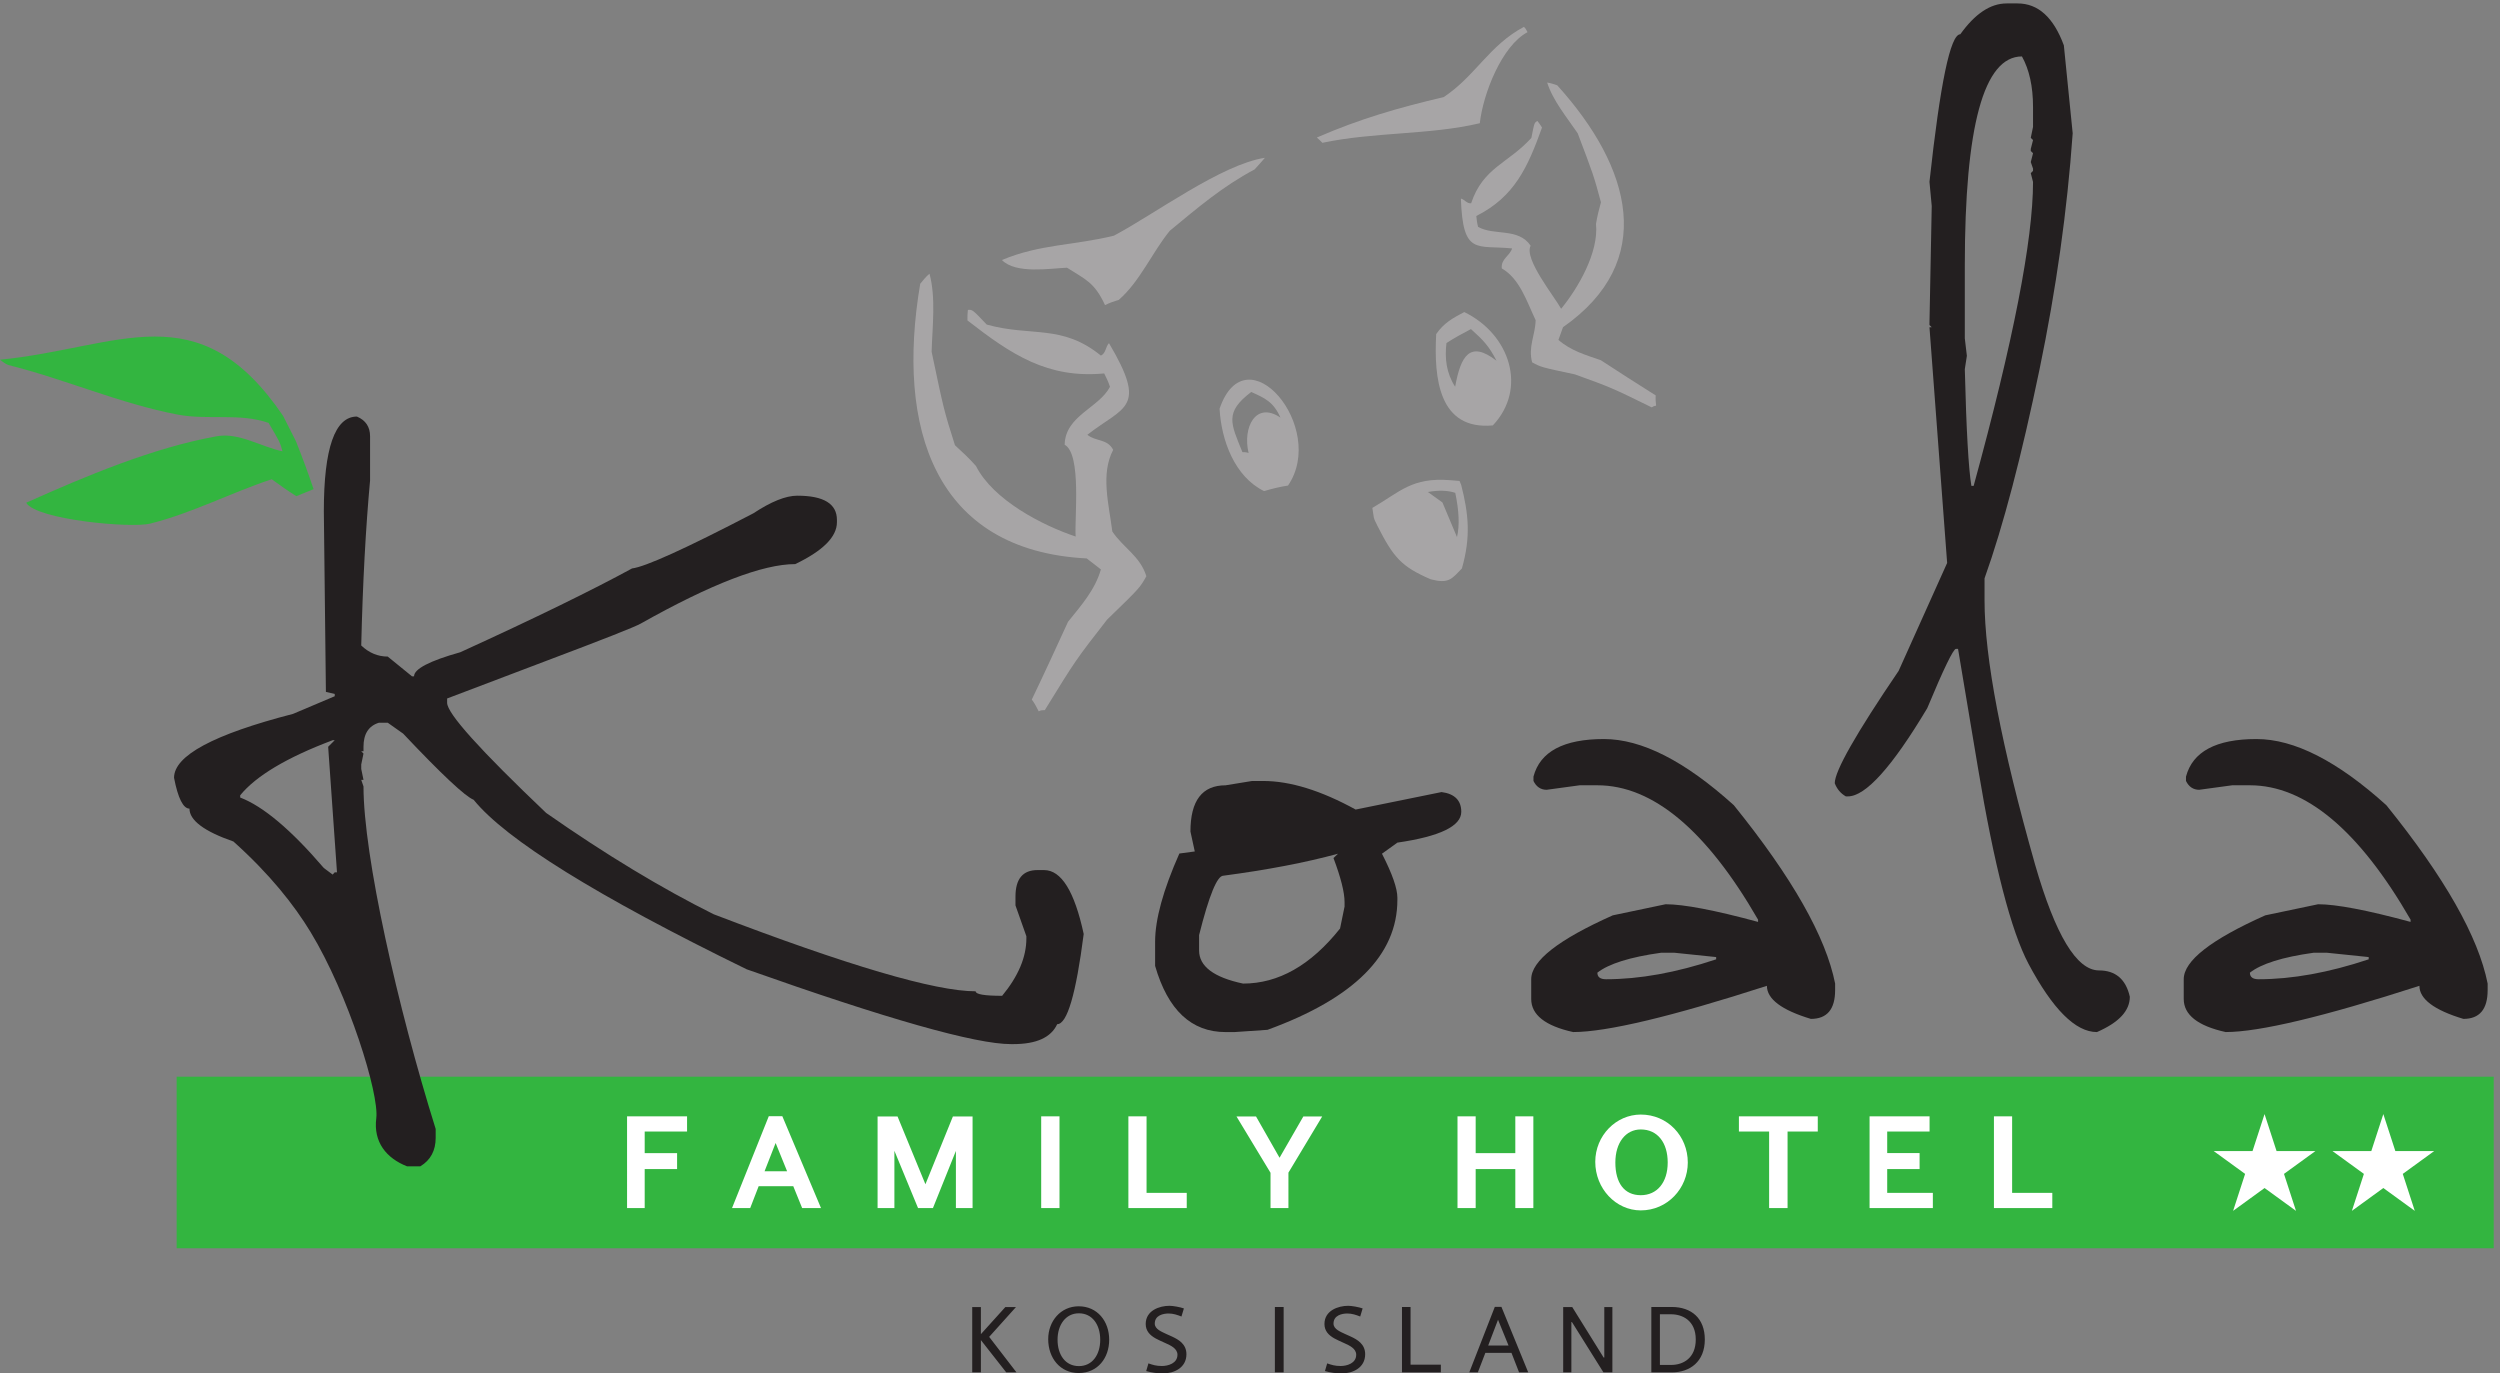 <svg version="1.1" viewBox="0 0 563.78 309.72" xmlns="http://www.w3.org/2000/svg"><rect x="0" y="0" width="563.78" height="309.72" fill="#808080" stroke="none"/><g transform="translate(-.023 -.472)"><path transform="matrix(.133 0 0 -.133 0 310.67)" d="m299.67 506.7h3928.8v-290.91h-3928.8v290.91" style="fill-rule:evenodd;fill:#33b540"/><path transform="matrix(.133 0 0 -.133 0 310.67)" d="m605.35 1626c14.98-6.38 22.308-17.53 22.308-33.46v-74.89c-7.328-79.68-12.43-173.04-14.98-279.81 13.066-12.42 28.043-18.8 44.937-18.8l41.106-33.46h3.504c0 12.43 26.136 26.13 78.398 40.8 128.43 58.63 225.3 106.11 291.26 142.12 22 2.55 90.51 33.46 205.55 93.38 29.96 19.75 54.82 29.95 74.58 29.95 44.93 0 67.24-13.7 67.24-41.1v-3.83c0-24.86-23.59-48.44-70.75-71.07-54.81 0-142.13-33.45-261.63-100.7-9.88-5.73-63.42-26.77-160.62-63.42l-167.94-63.73v-7.33c0-18.17 56.086-80.31 167.94-186.75 101.66-71.066 196.31-128.1 283.94-171.76 227.22-87 375.41-130.66 444.24-130.66 0-5.101 14.98-7.652 44.94-7.652 27.4 33.145 41.1 65.652 41.1 97.199v3.825l-18.48 52.261v14.981c0 29.957 12.43 44.933 37.29 44.933h11.15c29.32 0 51.62-36.015 67.24-108.36-13.07-101.97-28.04-152.96-44.94-152.96-10.51-22.625-35.37-33.781-74.56-33.781h-3.83c-60.23 0-209.69 42.386-448.06 126.83-253.99 123.97-408.22 219.89-463.04 287.45-14.344 5.734-54.176 43.015-119.5 112.18l-26.129 18.48h-14.98c-17.528-5.42-26.133-19.12-26.133-40.79v-7.65h-3.824l3.824-3.82-3.824-18.48v-7.65l3.824-18.49h-3.824l3.824-11.154c0-117.27 57.699-373.93 122.39-580.75v-14.977c0-21.664-8.606-37.921-26.133-48.437h-22.309c-35.055 13.703-57.437 41.121-52.262 81.578 5.223 40.793-46.902 209.57-111.55 315.94-27.699 45.57-68.836 97.832-130.66 153.28-49.711 17.207-74.567 36.012-74.567 55.769-10.515 0-19.441 17.528-26.133 52.266 0 37.6 67.239 73.61 201.72 108.35l70.75 29.95v3.83l-14.98 3.5-3.504 306.25c0 107.08 18.797 160.62 56.086 160.62zm-197.9-645.96c39.195-14.98 86.363-54.812 141.81-119.5l14.976-11.152 3.508 3.824h3.824l-14.98 212.88 11.156 11.15h-3.508c-77.762-29.32-130.02-60.55-156.79-93.371v-3.824" style="fill-rule:evenodd;fill:#231f20"/><path transform="matrix(.133 0 0 -.133 0 310.67)" d="m2123.2 1008.1h18.8c45.89 0 98.16-16.248 156.79-48.439l145.64 29.64c22.3-2.867 33.46-14.34 33.46-33.465 0-24.218-36.01-41.746-108.35-52.261l-26.13-18.801c17.52-34.098 26.13-58.957 26.13-74.57v-3.825c0-93.371-73.3-166.67-220.21-220.21l-56.08-3.824h-14.98c-58 0-97.84 37.285-119.51 112.18v41.109c0 37.922 13.7 87.637 41.11 149.46l26.13 3.504-7.33 33.781c0 52.262 19.76 78.391 59.6 78.391zm-89.87-261.31v-26.133c0-26.766 24.86-45.57 74.57-56.086 59.91 0 114.73 30.914 164.44 93.375l7.65 37.285v7.328c0 16.891-6.37 41.746-18.8 74.891l7.65 7.328c-54.82-14.981-119.82-27.406-194.4-37.285-10.51 0-24.22-33.461-41.11-100.7" style="fill-rule:evenodd;fill:#231f20"/><path transform="matrix(.133 0 0 -.133 0 310.67)" d="m2719.8 1079.2c64.05 0 137.35-37.29 220.2-112.17 99.11-122.7 156.15-223.4 171.77-302.43v-11.156c0-32.504-13.7-48.754-41.11-48.754-49.71 14.976-74.57 33.777-74.57 56.086-161.89-52.262-271.51-78.395-328.56-78.395-47.48 10.516-71.06 29.32-71.06 56.086v33.465c0 31.226 46.2 67.238 138.31 108.35l89.54 18.801c30.6 0 82.86-9.879 156.79-29.957v3.824c-87.63 152.01-178.78 227.85-272.47 227.85h-29.95l-56.09-7.645c-9.88 0-17.53 5.098-22.31 14.975v7.33c11.15 42.39 50.99 63.74 119.51 63.74zm-11.16-396.12c0-7.332 4.78-11.152 14.66-11.152 56.73 0 118.87 11.152 186.75 33.777v3.824l-70.75 7.329h-22.63c-52.9-7.329-88.91-18.797-108.03-33.778" style="fill-rule:evenodd;fill:#231f20"/><path transform="matrix(.133 0 0 -.133 0 310.67)" d="m3402.4 2326.5h18.81c34.73 0 60.86-23.58 78.39-71.07l14.98-149.14c-9.24-130.98-28.04-264.19-56.09-399.62-30.59-147.55-61.5-265.78-93.37-355.01v-37.29c0-97.83 28.68-246.97 85.72-448.06 34.42-119.51 70.43-179.42 108.35-179.42 28.05 0 45.57-14.976 52.27-44.613 0-23.902-18.49-43.66-55.77-59.914-36.33 0-74.89 38.559-116 115.68-29.64 56.086-58.32 166.98-85.73 332.38l-33.78 201.72h-3.5c-4.46 0-20.72-33.46-48.76-100.7-59.59-99.75-104.52-149.46-134.48-149.46h-3.51c-8.92 5.098-14.97 12.426-18.8 22.307 0 20.72 36.01 84.13 108.35 190.57l82.22 182.92-29.96 399.62h3.83l-3.83 3.83v3.5l3.83 198.23-3.83 41.1c18.17 166.67 35.38 250.17 52.27 250.17 24.86 34.73 50.99 52.26 78.39 52.26zm-70.74-567.89 3.5-29.63-3.5-22.63c2.55-103.26 6.37-169.22 11.15-197.9h3.83c67.24 245.38 100.7 417.15 100.7 515.3l-3.83 14.98 3.83 3.83v3.82l-3.83 11.15 3.83 14.98-3.83 3.82v3.51l3.83 14.98-3.83 3.82 3.83 18.49v33.77c0 34.74-6.38 63.42-18.8 85.73-64.69 0-96.88-118.23-96.88-354.69v-123.33" style="fill-rule:evenodd;fill:#231f20"/><path transform="matrix(.133 0 0 -.133 0 310.67)" d="m3826.2 1079.2c64.05 0 137.35-37.29 220.21-112.17 99.1-122.7 156.15-223.4 171.76-302.43v-11.156c0-32.504-13.7-48.754-41.11-48.754-49.71 14.976-74.57 33.777-74.57 56.086-161.89-52.262-271.51-78.395-328.55-78.395-47.49 10.516-71.07 29.32-71.07 56.086v33.465c0 31.226 46.21 67.238 138.3 108.35l89.56 18.801c30.59 0 82.85-9.879 156.78-29.957v3.824c-87.63 152.01-178.77 227.85-272.46 227.85h-29.96l-56.09-7.645c-9.88 0-17.52 5.098-22.31 14.975v7.33c11.16 42.39 50.99 63.74 119.51 63.74zm-11.15-396.12c0-7.332 4.77-11.152 14.65-11.152 56.73 0 118.87 11.152 186.75 33.777v3.824l-70.75 7.329h-22.62c-52.91-7.329-88.92-18.797-108.03-33.778" style="fill-rule:evenodd;fill:#231f20"/><path transform="matrix(.133 0 0 -.133 0 310.67)" d="m1771.7 1128.2c52.55 85.33 52.55 85.33 105.66 153.53 55.51 53.78 55.51 53.78 66.58 73.59-10.85 34.34-38.6 47.53-57.72 75.75-6.07 47.33-20.04 97.45 1.41 138.43-9.73 19.25-29.72 13.9-43.76 25.64 62.83 48.94 102.67 43.89 36.65 155.33-6.29-6.81-4.68-16.41-13.64-21.15-66.13 53.87-118.1 31.59-193.58 52.63-24.25 25.51-24.25 25.51-32.03 24.87-0.47-5.48-0.95-10.96-0.73-17.81 74.72-58.04 135.88-98.87 231.87-89.88 3.47-6.88 6.95-13.75 9.83-22.68-19-36.2-75.84-48.86-76.86-98.2 29.14-15.95 16.39-125.52 18.66-155.69-56.54 18.86-139.89 61.88-169.06 119.64-11.48 13.09-23.55 24.13-35.61 35.18-18.84 59.74-18.84 59.74-39.57 158.56 1.23 42.48 7.48 91.1-3.6 132.29-5.7-4.76-10.71-10.9-15.72-17.03-41.56-245.09 24.29-452.48 282.32-465.77 8-6.22 16.01-12.44 24.02-18.66-9.94-34.89-33.81-61.46-55.7-88.74-20.06-43.73-40.12-87.46-61.46-131.88 4.75-6.19 8.22-13.07 11.7-19.94 3.83 2.02 7.09 2.01 10.34 1.99" style="fill-rule:evenodd;fill:#a7a5a6"/><path transform="matrix(.133 0 0 -.133 0 310.67)" d="m2509.3 2123.4c5.55 50 37.41 131.35 80.91 154.38-2.09 4.12-3.48 6.87-6.15 8.94-58.84-31.14-82.52-83.76-136.03-119.07-76.83-18.01-141.93-36.78-215.07-68.53 2.67-2.07 6.03-5.52 9.4-8.97 87.87 18.63 183.02 13.23 266.94 33.25" style="fill-rule:evenodd;fill:#a7a5a6"/><path transform="matrix(.133 0 0 -.133 0 310.67)" d="m1897 1823.7c36.07 31.3 56.61 80.51 86.65 117.33 46.89 38.76 89.95 75.5 143.68 103.94 6.28 6.82 12.57 13.63 17.58 19.76-73.8-11.17-186.89-95.44-255.96-132.01-67.77-16.7-125.75-14.28-189.93-41.29 23.54-24.13 81.77-14.22 110.36-13.03 31.21-20.07 46.31-24.28 64.48-63.46 7.68 4.06 16.05 6.75 23.14 8.76" style="fill-rule:evenodd;fill:#a7a5a6"/><path transform="matrix(.133 0 0 -.133 0 310.67)" d="m2531.4 1611c59.13 62.68 28.85 154.7-48.46 192.21-19.19-10.16-34.54-18.29-47.59-37.39-4.08-75.37 4.59-163.14 96.05-154.82zm-63.91 65.52c9.39 52.02 24.77 79.34 70.14 44.1-12.5 24.75-22.59 35.1-43.36 53.73-14.07-7.45-28.14-14.9-41.52-23.72-3.06-26.02-0.32-50.72 14.74-74.11" style="fill-rule:evenodd;fill:#a7a5a6"/><path transform="matrix(.133 0 0 -.133 0 310.67)" d="m2184.1 1509c67.1 98.26-70.86 262.25-116.06 130.26 3.04-54.16 25.81-115.29 75.38-139.6 14.18 4.02 27.09 7.37 40.68 9.34zm-66.82 55.25c-10.5 43.25 12.13 88.33 54.02 59.97-11.92 26.8-26.43 33.06-49.54 43.49-45.72-34.67-34.71-53.24-14.94-102.02 3.26-0.02 6.51-0.04 10.46-1.44" style="fill-rule:evenodd;fill:#a7a5a6"/><path transform="matrix(.133 0 0 -.133 0 310.67)" d="m2800.8 1641.6c-68.41 33.54-68.41 33.54-130.17 55.9-57.43 12.21-57.43 12.21-72.59 20.44-7.08 26.26 5.25 45.77 5.94 71.43-15.44 32.65-26.98 70.24-57.42 87.86-1.64 16.18 13.31 20.73 17.49 33.84-60.12 6.19-83.51-12.94-86.83 84.59 6.79-1.84 9.69-8.61 17.34-8.07 20.25 60.81 62.55 67.31 102.17 110.88 5.07 25.97 5.07 25.97 10.3 28.67 2.54-3.31 5.08-6.62 7.74-11.09-24.03-66.89-46.43-117.38-111.41-149.95 0.59-5.78 1.18-11.55 2.98-18.41 26.92-15.54 68.39-0.95 89.19-32.05-12.1-21.82 40.78-86.72 51.65-106.9 28.42 34.61 64.09 95.36 59.14 143.9 1.99 12.94 5.19 24.81 8.39 36.68-12.37 45.67-12.37 45.67-39.47 117.07-18.14 26.65-41.97 55.21-51.72 85.94 5.59-0.76 11.29-2.68 17-4.6 126.62-139.97 169.23-298.72 9.84-410.19-2.58-7.17-5.16-14.34-7.73-21.51 20.59-18.32 46.69-25.77 71.81-34.45 30.67-19.93 61.34-39.86 93.11-59.71-0.51-5.86 0.08-11.64 0.67-17.41-3.28-0.24-5.35-1.55-7.42-2.86" style="fill-rule:evenodd;fill:#a7a5a6"/><path transform="matrix(.133 0 0 -.133 0 310.67)" d="m2327.1 1471.1c47.51 27.56 66.85 52.26 132.59 46.98l3.05-0.25c3.04-0.24 9.12-0.73 12.15-0.97l2.81-6.63c12.62-49.26 16.55-88.24 1.24-141.73-17.22-17.86-22.06-26.43-52.87-18.43-50.07 21.7-62.96 36.78-90.85 91.58-2.57 6.3-3.68 6.23-5.64 13.26zm94.16 27c18.13 3.28 33.6 2.81 46.43-1.43 6.3-29.94 7.62-55.27 2.92-75.04l-24.67 58.75-24.68 17.72" style="fill-rule:evenodd;fill:#a7a5a6"/><path transform="matrix(.133 0 0 -.133 0 310.67)" d="m531.91 1502.9c-9.172 27.37-19.25 54.46-29.973 81.3l-21.824 43.1c-144.02 211.38-276.96 115.23-479.95 95.08 4.473-3.44 8.957-6.9 13.766-8.9 97.126-24.22 189.11-65.37 287.4-84.11 51.726-9.85 105.11 3.09 154.24-14.13 19.199-32.47 19.199-32.47 23.594-48.16-37.699 8.17-74.094 32.24-111.31 25.55-108.88-19.56-222.19-67.55-323.34-112.72 17.055-28.88 178-43.54 210.31-35.43 72.004 18.09 135.77 52 206.05 75.25 13.812-9.95 27.617-19.91 41.723-28.71 9.82 3.91 19.613 7.89 29.312 11.88" style="fill-rule:evenodd;fill:#33b540"/><path transform="matrix(.133 0 0 -.133 0 310.67)" d="m1706.3 5.383-42.95 54.703v-54.703h-14.7v110.7h14.7v-45.918l41.47 45.918h18l-45.42-50.547 46.25-60.148zm122.88-1.156c-31.39 0-51.7 25.301-51.7 57.508 0 30.226 20.97 55.664 51.7 55.664 31.71 0 51.7-25.437 51.7-56.652 0-31.055-19.49-56.52-51.7-56.52zm0.33 101.28c-22.63 0-36.17-19.82-36.17-44.758 0-26.102 13.54-44.762 36.17-44.762s36.17 18.992 36.17 44.762c0 25.602-13.54 44.758-36.17 44.758zm142.53-101.94c-9.42 0-19.16 1.324-28.41 3.996l3.8 13.047c7.43-2.645 13.38-4.457 22.79-4.457 10.57 0 26.43 4.457 26.43 19.156 0 10.574-11.89 15.859-19.98 19.492l-9.42 4.297c-2.48 1.156-4.95 2.308-7.6 3.797-9.74 5.449-16.85 12.719-16.85 24.445 0 23.125 23.62 30.887 40.14 30.887 6.27 0 18.17-2.145 24.61-4.457l-4.13-13.711c-7.1 2.808-14.04 5.121-21.8 5.121-8.75 0-23.46-2.809-23.46-17.18 0-9.582 12.39-14.039 19.5-17.508l9.57-4.297c11.41-5.281 24.62-12.879 24.62-30.059 0-23.289-21.31-32.57-39.81-32.57zm189.78 112.68h14.86v-110.86h-14.86zm113.29-112.68c-9.42 0-19.16 1.324-28.41 3.996l3.8 13.047c7.43-2.645 13.37-4.457 22.79-4.457 10.57 0 26.43 4.457 26.43 19.156 0 10.574-11.89 15.859-19.99 19.492l-9.41 4.297c-2.48 1.156-4.96 2.308-7.6 3.797-9.74 5.449-16.85 12.719-16.85 24.445 0 23.125 23.63 30.887 40.14 30.887 6.27 0 18.17-2.145 24.61-4.457l-4.13-13.711c-7.1 2.808-14.04 5.121-21.8 5.121-8.76 0-23.46-2.809-23.46-17.18 0-9.582 12.39-14.039 19.5-17.508l9.57-4.297c11.4-5.281 24.61-12.879 24.61-30.059 0-23.289-21.3-32.57-39.8-32.57zm102.23 112.68h14.53v-97.781h51.38v-13.078h-65.91zm185.64-77.797h-44.27l-12.72-33.062h-14.53l43.27 111.02h11.23l45.43-111.02h-15.53zm-39.48 12.387h34.52l-17.83 43.77zm195.39-45.449h15.2v110.7h-13.72v-85.562h-1.15l-53.19 85.562h-15.36v-110.7h13.88v85.258h0.99zm81.25 0v110.86h34.35c33.86 0 56.33-19.328 56.33-55.168 0-37.828-25.61-55.691-55.5-55.691zm14.53 98.472v-85.894h19.16c20.49 0 41.63 11.73 41.63 43.113 0 32.375-22.79 42.781-41.79 42.781h-19" style="fill-rule:evenodd;fill:#231f20"/><path transform="matrix(.133 0 0 -.133 0 310.67)" d="m3839.9 443.3 20.36-62.684h65.91l-53.32-38.742 20.37-62.687-53.32 38.742-53.32-38.742 20.36 62.687-53.32 38.742h65.91l20.37 62.684" style="fill-rule:evenodd;fill:#ffffff"/><path transform="matrix(.133 0 0 -.133 0 310.67)" d="m4041.3 443.3 20.37-62.684h65.91l-53.32-38.742 20.37-62.687-53.33 38.742-53.32-38.742 20.37 62.687-53.33 38.742h65.91l20.37 62.684" style="fill-rule:evenodd;fill:#ffffff"/><path transform="matrix(.133 0 0 -.133 0 310.67)" d="m1063.4 439.48h101.74v-25.723h-71.84v-36.617h54.93v-27.117h-54.93v-66.09h-29.9zm271.38-93.164-19.47 47.972-18.78-47.972zm-48.21-25.258-14.37-37.125h-30.82l62.34 155.78h22.94l65.59-155.78h-31.98l-15.07 37.125zm334.41 59.789-38.93-96.914h-25.27l-40.09 97.148v-97.148h-28.51v155.32h33.84l47.28-114.95 46.58 114.95h33.37v-155.32h-28.27zm144.6-96.914v155.55h31.06v-155.55zm147.85 0v155.55h30.82v-129.78h68.14v-25.765zm271.37 0h-30.36v59.832l-57.71 95.484h33.14l39.87-69.988 40.32 69.988h31.98l-57.24-95.25zm384.7 93.207v62.34h30.59v-155.55h-30.59v66.09h-67.21v-66.09h-30.82v155.55h30.82v-62.34zm292.46-15.992c0-43.801-34.53-81.153-79.72-81.153-42.41 0-77.18 37.117-77.18 82.313 0 44.496 35.23 80.187 77.18 80.187 45.19 0 79.72-36.156 79.72-81.347zm-34.07 0c0 33.605-17.14 56.085-45.65 56.085-25.49 0-43.11-22.25-43.11-56.085 0-34.532 15.06-55.387 43.11-55.387 27.58 0 45.65 21.551 45.65 55.387zm203.24 52.609v-129.82h-31.28v129.82h-51.22v25.723h133.72v-25.723zm139.04 25.723h101.74v-25.723h-71.84v-36.617h54.92v-27.117h-54.92v-40.325h77.41v-25.765h-107.31zm210.88-155.55v155.55h30.83v-129.78h68.14v-25.765h-98.97" style="fill-rule:evenodd;fill:#ffffff"/></g></svg>
